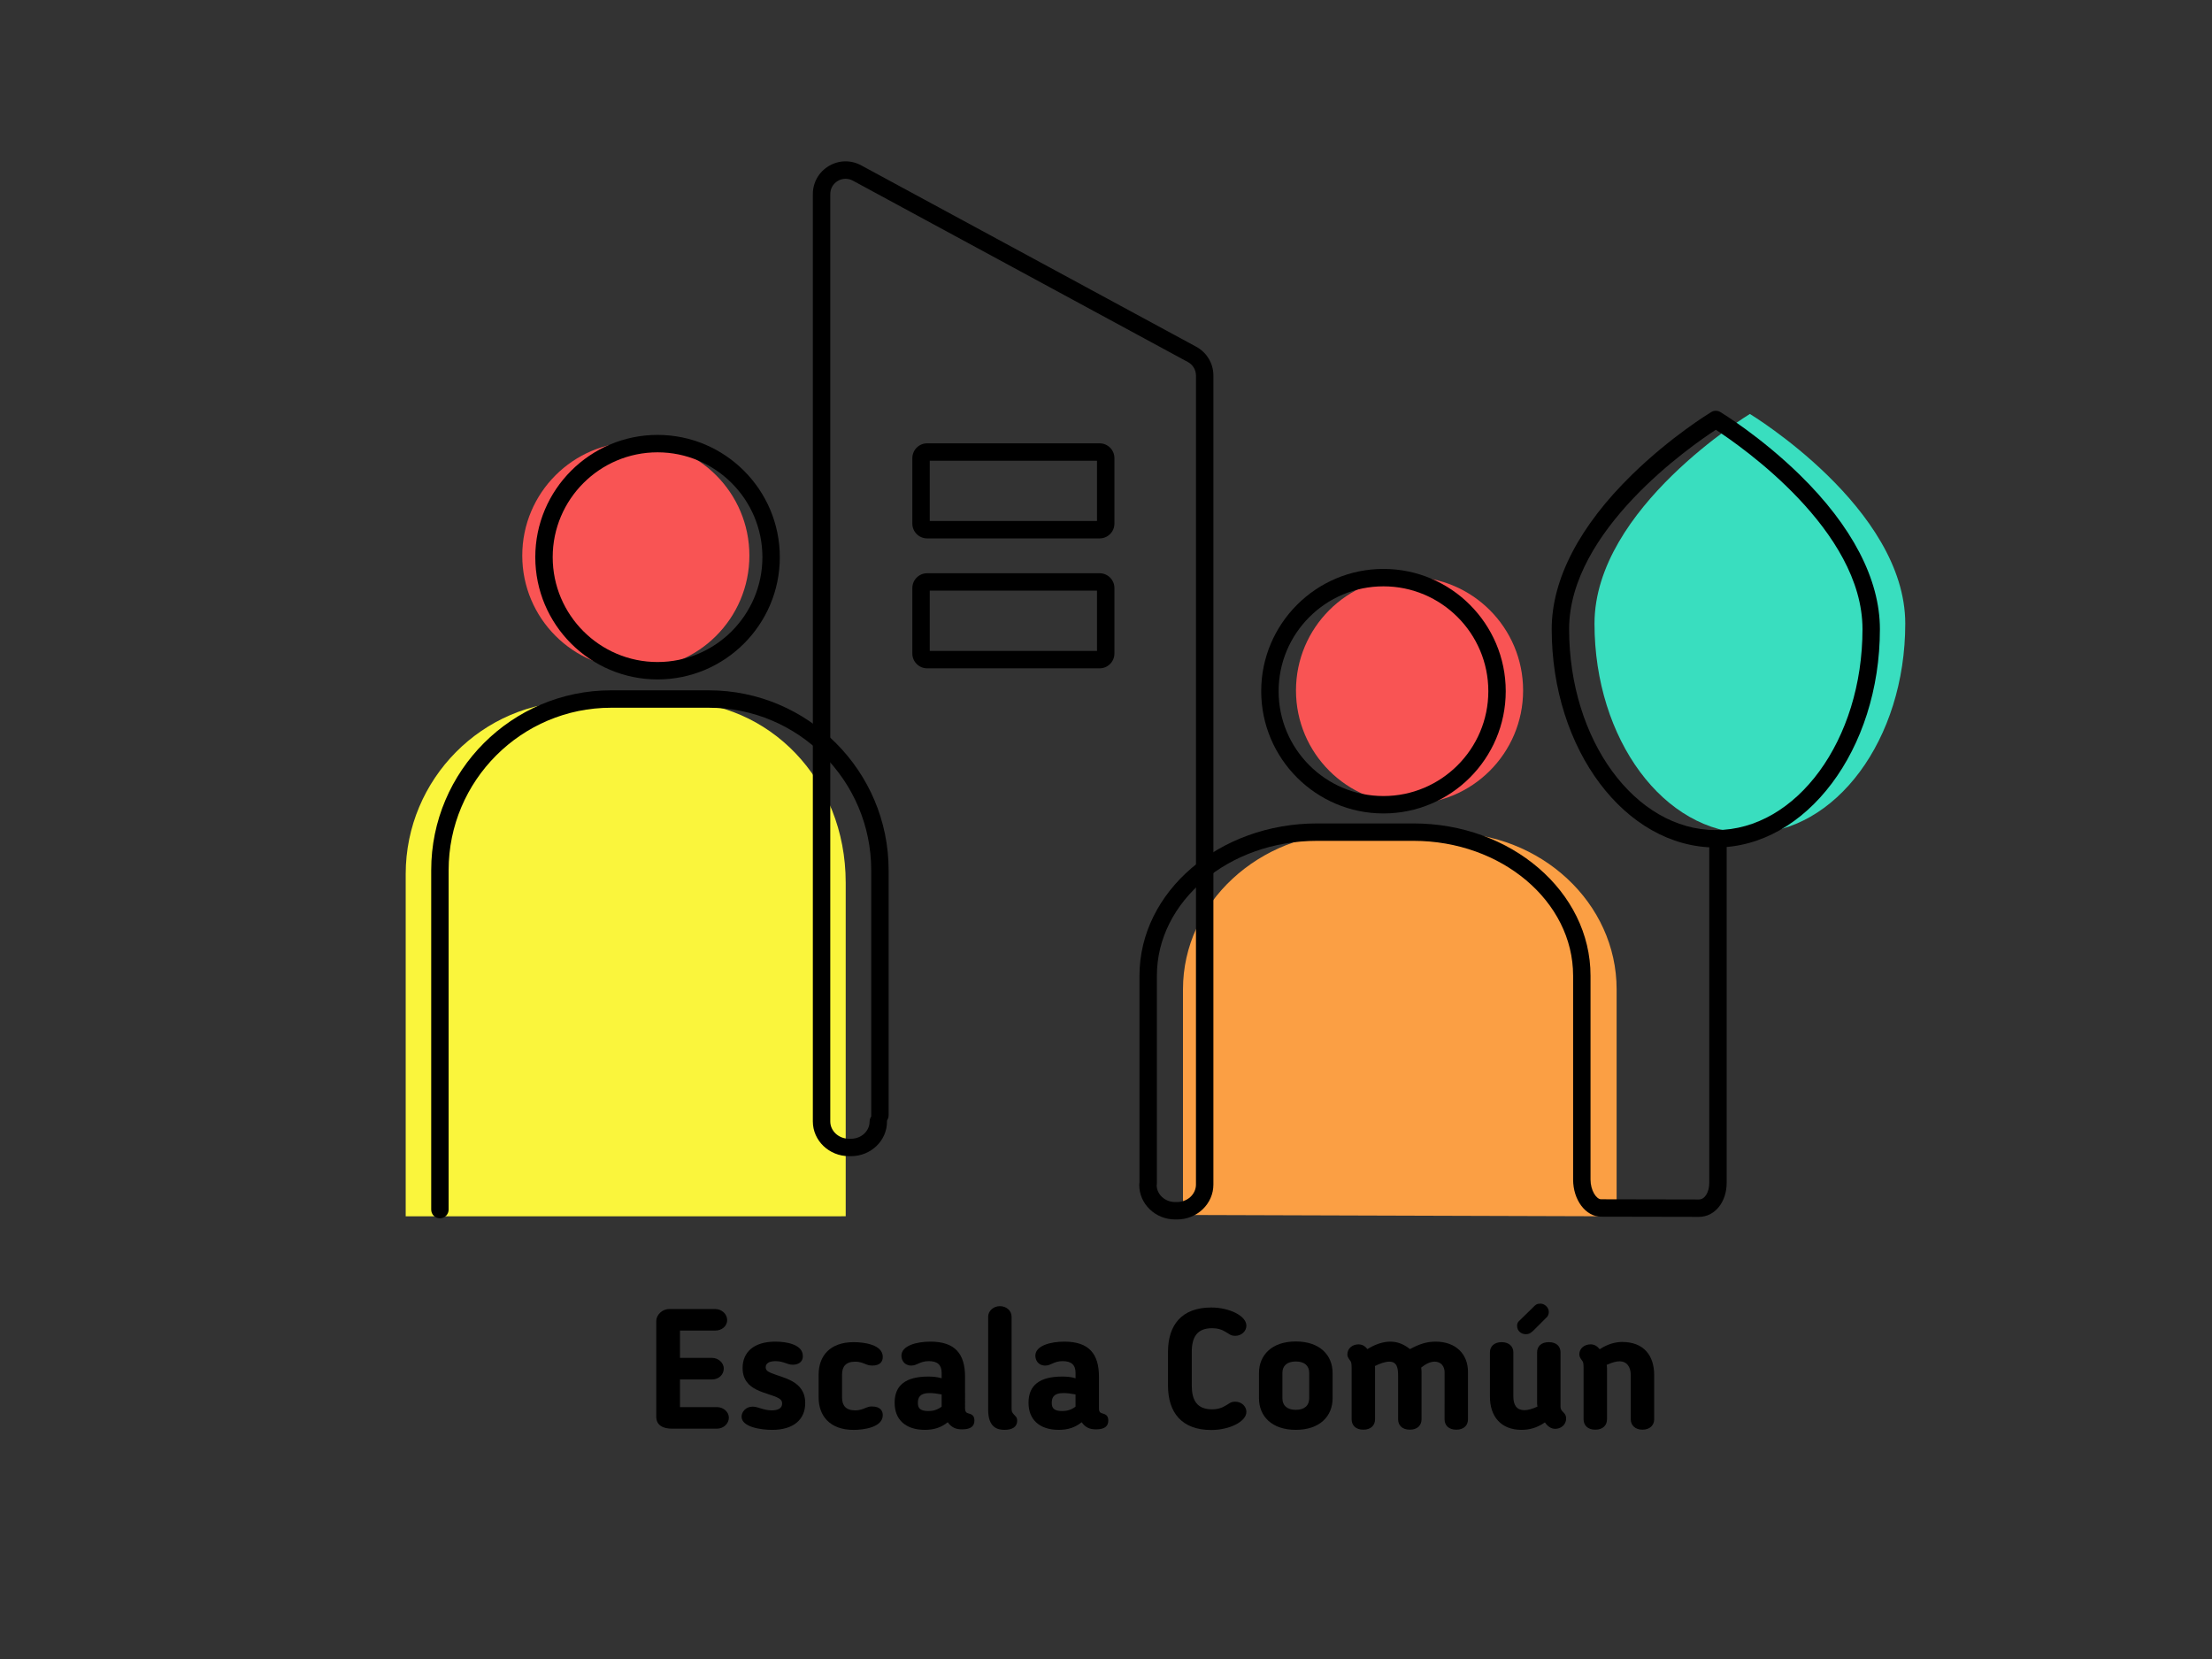 <?xml version="1.0" encoding="utf-8"?>
<!-- Generator: Adobe Illustrator 23.0.3, SVG Export Plug-In . SVG Version: 6.00 Build 0)  -->
<svg version="1.1" id="Layer_1" xmlns="http://www.w3.org/2000/svg" xmlns:xlink="http://www.w3.org/1999/xlink" x="0px" y="0px"
	 viewBox="0 0 1024 768" style="enable-background:new 0 0 1024 768;" xml:space="preserve">
<rect x="0" y="0" width="1024" height="768" fill="#333333" stroke="none"/>
<style type="text/css">
	.st0{fill:#FB9F44;}
	.st1{fill:#FAF53C;}
	.st2{fill:#39DEBF;}
	.st3{fill:#F95454;}
</style>
<g>
	<path d="M331.91,661.37H311.1c-3.85,0-7.3-1.33-7.3-5.58v-44.22c0-2.75,2.59-5.58,6.05-5.58h21.28c2.99,0,5.5,2.36,5.5,5.1
		c0,2.83-2.51,4.87-5.5,4.87h-16.34v12.65h14.84c2.75,0,5.42,2.12,5.42,4.95c0,2.83-2.36,5.03-5.42,5.03h-14.84v12.8h17.12
		c2.91,0,5.5,2.2,5.5,4.87C337.41,659.09,334.9,661.37,331.91,661.37"/>
	<path d="M358.94,621.08c5.11,0,12.72,1.26,12.72,6.68c0,3.38-2.99,4.01-4.63,4.01c-2.75,0-4.16-1.65-8.01-1.65
		c-2.99,0-4.56,1.02-4.56,2.83c0,1.1,0.63,1.89,2.36,2.59c5.66,2.43,15.94,3.53,15.94,13.98c0,7.62-5.42,12.41-15.32,12.41
		c-5.03,0-14.14-1.25-14.14-6.12c0-2.28,2.04-4.64,5.1-4.64c2.59,0,5.03,1.73,8.88,1.73c2.83,0,4.79-0.94,4.79-3.14
		c0-1.41-0.79-2.04-1.65-2.51c-5.1-2.83-16.65-3.06-16.65-13.98C343.78,626.03,348.88,621.08,358.94,621.08"/>
	<path d="M378.97,636.32c0-8.4,5.03-15,16.26-15c4.64,0,13.43,1.1,13.43,6.83c0,1.88-0.94,4.01-4.87,4.01
		c-0.78,0-1.49-0.08-2.59-0.47c-1.65-0.63-2.91-1.33-5.34-1.33c-4.32,0-6.05,2.28-6.05,5.97v10.6c0,3.69,1.73,5.97,6.05,5.97
		c2.43,0,3.77-0.71,5.34-1.33c0.79-0.32,1.34-0.47,2.43-0.47c4.08,0,5.03,2.2,5.03,4.01c0,5.65-8.8,6.83-13.51,6.83
		c-11.07,0-16.18-6.59-16.18-15V636.32z"/>
	<path d="M446.76,651.95c0,2.36,1.18,2.12,2.51,2.67c1.18,0.47,1.81,1.33,1.81,2.98c0,2.51-1.49,4.09-5.66,4.09
		c-2.91,0-4.87-0.79-6.68-3.3c-2.91,2.36-6.2,3.53-10.6,3.53c-9.11,0-13.98-4.95-13.98-12.41v-0.24c0-8.01,5.19-12.02,15.55-12.02
		c2.12,0,4.16,0.16,6.21,0.79v-2.51c0-3.69-1.97-5.42-5.97-5.42c-2.2,0-3.53,0.55-5.11,1.26c-0.63,0.24-1.49,0.79-2.98,0.79
		c-3.3,0-4.56-2.59-4.56-4.56c0-4.63,6.91-6.52,13.43-6.52c11.39,0,16.02,5.65,16.02,16.26V651.95z M424.92,649.36v0.24
		c0,2.59,1.49,3.61,4.87,3.61c2.04,0,4.08-0.47,6.13-2.04v-5.65c-1.97-0.39-4.01-0.63-5.58-0.63
		C425.79,644.88,424.92,647,424.92,649.36"/>
	<path d="M457.45,652.65v-43.12c0-2.59,2.36-4.87,5.42-4.87c3.06,0,5.42,2.12,5.42,4.87v42.18c0,1.65,0.08,2.04,1.18,3.22
		c0.79,0.86,1.41,1.25,1.41,2.75c0,2.83-2.2,4.24-5.89,4.24C461.85,661.92,457.45,660.9,457.45,652.65"/>
	<path d="M508.74,651.95c0,2.36,1.18,2.12,2.51,2.67c1.18,0.47,1.81,1.33,1.81,2.98c0,2.51-1.49,4.09-5.66,4.09
		c-2.9,0-4.87-0.79-6.67-3.3c-2.91,2.36-6.21,3.53-10.6,3.53c-9.11,0-13.98-4.95-13.98-12.41v-0.24c0-8.01,5.18-12.02,15.55-12.02
		c2.12,0,4.16,0.16,6.21,0.79v-2.51c0-3.69-1.96-5.42-5.97-5.42c-2.2,0-3.53,0.55-5.1,1.26c-0.63,0.24-1.49,0.79-2.98,0.79
		c-3.3,0-4.56-2.59-4.56-4.56c0-4.63,6.91-6.52,13.43-6.52c11.39,0,16.02,5.65,16.02,16.26V651.95z M486.9,649.36v0.24
		c0,2.59,1.49,3.61,4.87,3.61c2.04,0,4.08-0.47,6.13-2.04v-5.65c-1.96-0.39-4.01-0.63-5.58-0.63
		C487.77,644.88,486.9,647,486.9,649.36"/>
	<path d="M551.71,641.42c0,6.75,2.36,11,9.42,11c2.51,0,4.56-0.63,6.52-1.89l0.78-0.47c1.02-0.63,1.57-1.18,3.38-1.18
		c2.98,0,5.18,2.2,5.18,4.71c0,4.56-7.93,8.4-16.26,8.4c-13.75,0-20.03-8.17-20.03-20.58v-15.55c0-12.41,6.28-20.58,20.03-20.58
		c8.32,0,16.26,3.85,16.26,8.4c0,2.51-2.2,4.71-5.18,4.71c-1.8,0-2.36-0.55-3.38-1.18l-0.78-0.47c-1.96-1.26-4.01-1.88-6.52-1.88
		c-7.07,0-9.42,4.24-9.42,10.99V641.42z"/>
	<path d="M582.82,647.31v-11.7c0-8.24,5.89-14.61,17.04-14.61c11.15,0,17.04,6.36,17.04,14.61v11.7c0,8.25-5.89,14.61-17.04,14.61
		C588.71,661.92,582.82,655.56,582.82,647.31 M606.07,647.31v-11.78c0-3.22-2.12-5.26-6.21-5.26c-4.08,0-6.2,2.04-6.2,5.26v11.78
		c0,3.3,2.12,5.34,6.2,5.34C603.95,652.65,606.07,650.61,606.07,647.31"/>
	<path d="M668.75,635.3c0-2.75-1.65-4.95-4.56-4.95c-2.04,0-4.16,1.02-6.28,2.75c0.08,0.71,0.16,1.33,0.16,2.04v21.91
		c0,2.67-1.81,4.79-5.42,4.79c-3.61,0-5.42-2.12-5.42-4.79v-20.34c0-3.61-0.63-6.36-4.08-6.36c-1.96,0-4.32,0.86-6.68,2.04
		c0.08,0.23,0.08,0.63,0.08,0.86v23.8c0,2.67-1.81,4.79-5.42,4.79c-3.61,0-5.42-2.12-5.42-4.79v-23.8c0-2.59-0.31-2.83-0.63-3.3
		c-1.1-1.49-1.33-2.12-1.33-2.98c0-2.83,2.43-4.63,5.1-4.63c1.81,0,3.14,0.86,4.16,2.2c3.53-2.2,7.23-3.46,10.6-3.46
		c3.3,0,6.28,1.18,9.11,3.46c4.24-2.28,7.62-3.46,11.86-3.46c9.27,0,15,5.65,15,14.06v21.91c0,2.67-1.81,4.79-5.42,4.79
		c-3.61,0-5.42-2.12-5.42-4.79V635.3z"/>
	<path d="M704.34,661.92c-9.51,0-14.61-6.2-14.61-15.39v-20.5c0-2.67,1.96-4.71,5.42-4.71c3.45,0,5.42,2.04,5.42,4.71v20.5
		c0,4.01,1.65,6.28,5.11,6.28c1.65,0,3.61-0.55,6.05-1.65c-0.08-0.55-0.16-1.02-0.16-1.49v-23.64c0-2.67,1.81-4.71,5.42-4.71
		c3.61,0,5.42,2.04,5.42,4.71v25.21c0,1.18,0.47,1.73,1.49,2.75c0.79,0.79,1.1,1.57,1.1,2.67c0,3.14-2.67,4.79-5.03,4.79
		c-2.04,0-3.61-1.26-4.79-2.99C711.49,661.06,707.87,661.92,704.34,661.92 M709.29,605.61l0.63-0.63c0.94-0.94,1.49-1.49,3.22-1.49
		c1.81,0,3.85,1.65,3.85,3.85c0,0.63-0.15,1.41-0.71,2.2l-6.44,6.44c-1.18,1.02-1.8,1.65-3.53,1.65c-2.2,0-4-1.57-4-3.85
		c0-0.79,0.16-1.34,0.63-1.97L709.29,605.61z"/>
	<path d="M743.93,657.05c0,2.67-1.81,4.79-5.42,4.79c-3.61,0-5.42-2.12-5.42-4.79v-23.8c0-2.59-0.31-2.83-0.63-3.3
		c-1.1-1.49-1.33-2.04-1.33-3.07c0-2.59,2.28-4.55,5.26-4.55c1.65,0,3.06,0.86,4.16,2.28c3.53-2.36,7.23-3.38,10.37-3.38
		c9.9,0,14.85,6.13,14.85,15.32v20.5c0,2.67-1.97,4.79-5.42,4.79c-3.46,0-5.42-2.12-5.42-4.79v-20.5c0-3.93-1.96-6.36-5.1-6.36
		c-1.65,0-3.61,0.55-6.05,1.65c0.08,0.55,0.16,1.02,0.16,1.49V657.05z"/>
	<path class="st0" d="M748.38,563.07V457.96c0-39.86-34.92-72.48-77.92-72.48h-44.64c-43,0-78.18,32.62-78.18,72.48v104.48"/>
	<path class="st1" d="M187.81,563.07V404.59c0-43.94,35.65-79.9,79.23-79.9h45.23c43.58,0,79.23,35.95,79.23,83.91v154.45"/>
	<path class="st2" d="M882,288.69c0,53.6-32.21,97.05-71.93,97.05s-71.93-43.45-71.93-97.05s71.93-97.05,71.93-97.05
		S882,235.09,882,288.69"/>
	<path class="st3" d="M346.91,257.19c0,29.03-23.54,52.57-52.57,52.57c-29.04,0-52.57-23.54-52.57-52.57
		c0-29.03,23.54-52.57,52.57-52.57C323.37,204.62,346.91,228.15,346.91,257.19"/>
	<path class="st3" d="M705.09,319.63c0,29.03-23.54,52.57-52.57,52.57c-29.03,0-52.57-23.54-52.57-52.57
		c0-29.03,23.54-52.57,52.57-52.57C681.56,267.06,705.09,290.6,705.09,319.63"/>
	<path d="M544.92,564.52H544c-9.16,0-16.61-7.17-16.61-15.97c0-2.23,1.8-4.03,4.03-4.03c2.22,0,4.03,1.8,4.03,4.03
		c0,4.36,3.83,7.91,8.54,7.91h0.92c4.82,0,8.74-3.63,8.74-8.1V173.85c0-2.6-1.42-5-3.71-6.24L394.82,83.63
		c-2.22-1.2-4.84-1.15-7,0.14c-2.17,1.29-3.46,3.57-3.46,6.09v429.29c0,4.41,3.88,8.01,8.65,8.01h0.98c4.72,0,8.57-3.56,8.57-7.94
		c0-2.23,1.8-4.03,4.03-4.03c2.23,0,4.03,1.8,4.03,4.03c0,8.82-7.46,16-16.63,16H393c-9.21,0-16.71-7.21-16.71-16.07V89.87
		c0-5.39,2.76-10.26,7.4-13.02c4.64-2.76,10.23-2.87,14.97-0.31l155.12,83.98c4.9,2.65,7.94,7.76,7.94,13.33v374.51
		C561.72,557.27,554.18,564.52,544.92,564.52"/>
	<path d="M304.4,314.53c-31.21,0-56.6-25.39-56.6-56.6c0-31.21,25.39-56.6,56.6-56.6c31.21,0,56.6,25.39,56.6,56.6
		C361,289.14,335.61,314.53,304.4,314.53 M304.4,209.39c-26.76,0-48.54,21.77-48.54,48.54c0,26.76,21.77,48.54,48.54,48.54
		c26.76,0,48.54-21.77,48.54-48.54C352.94,231.16,331.17,209.39,304.4,209.39"/>
	<path d="M640.45,376.57c-31.21,0-56.6-25.39-56.6-56.6c0-31.21,25.39-56.6,56.6-56.6c31.21,0,56.6,25.39,56.6,56.6
		C697.05,351.18,671.66,376.57,640.45,376.57 M640.45,271.43c-26.77,0-48.54,21.77-48.54,48.54c0,26.76,21.77,48.54,48.54,48.54
		c26.76,0,48.54-21.78,48.54-48.54C688.99,293.21,667.22,271.43,640.45,271.43"/>
	<path d="M794.3,392.32c-41.89,0-75.97-45.34-75.97-101.08c0-23.03,12.86-47.76,37.18-71.51c18.11-17.69,35.95-28.54,36.7-28.99
		c1.28-0.77,2.89-0.77,4.17,0c0.75,0.45,18.59,11.31,36.7,28.99c24.32,23.76,37.18,48.48,37.18,71.51
		C870.26,346.98,836.18,392.32,794.3,392.32 M794.3,198.96c-11.63,7.58-67.91,46.6-67.91,92.28c0,51.29,30.46,93.02,67.91,93.02
		c37.44,0,67.9-41.73,67.9-93.02C862.2,245.52,805.94,206.53,794.3,198.96"/>
	<path d="M203.65,564c-2.23,0-4.03-1.8-4.03-4.03V402.83c0-45.91,37.35-83.26,83.26-83.26h45.23c45.91,0,83.26,37.35,83.26,83.26
		v113.52c0,2.23-1.81,4.03-4.03,4.03c-2.23,0-4.03-1.8-4.03-4.03V402.83c0-41.46-33.74-75.2-75.2-75.2h-45.23
		c-41.46,0-75.2,33.73-75.2,75.2v157.14C207.68,562.19,205.87,564,203.65,564"/>
	<path d="M786.47,563.33l-45.26-0.09c-7.15,0-12.97-7.72-12.97-17.21v-94.36c0-34.42-33.15-62.42-73.89-62.42h-44.64
		c-40.89,0-74.15,28-74.15,62.42v95.79c0,2.23-1.81,4.03-4.03,4.03c-2.23,0-4.03-1.8-4.03-4.03v-95.79
		c0-38.86,36.88-70.48,82.21-70.48h44.64c45.19,0,81.95,31.62,81.95,70.48v94.36c0,5.07,2.69,9.15,4.92,9.15l45.26,0.09
		c2.73,0,4.79-3.33,4.79-7.75V388.29c0-2.22,1.8-4.03,4.03-4.03s4.03,1.81,4.03,4.03v159.23
		C799.33,556.53,793.8,563.33,786.47,563.33"/>
	<path d="M509.04,249.25h-79.83c-3.78,0-6.86-3.08-6.86-6.86v-30.3c0-3.78,3.08-6.86,6.86-6.86h79.83c3.78,0,6.86,3.08,6.86,6.86
		v30.3C515.9,246.17,512.82,249.25,509.04,249.25 M430.41,241.18h77.43v-27.89h-77.43V241.18z"/>
	<path d="M509.04,309.39h-79.83c-3.78,0-6.86-3.08-6.86-6.86v-30.3c0-3.78,3.08-6.86,6.86-6.86h79.83c3.78,0,6.86,3.08,6.86,6.86
		v30.3C515.9,306.31,512.82,309.39,509.04,309.39 M430.41,301.32h77.43v-27.89h-77.43V301.32z"/>
</g>
</svg>
